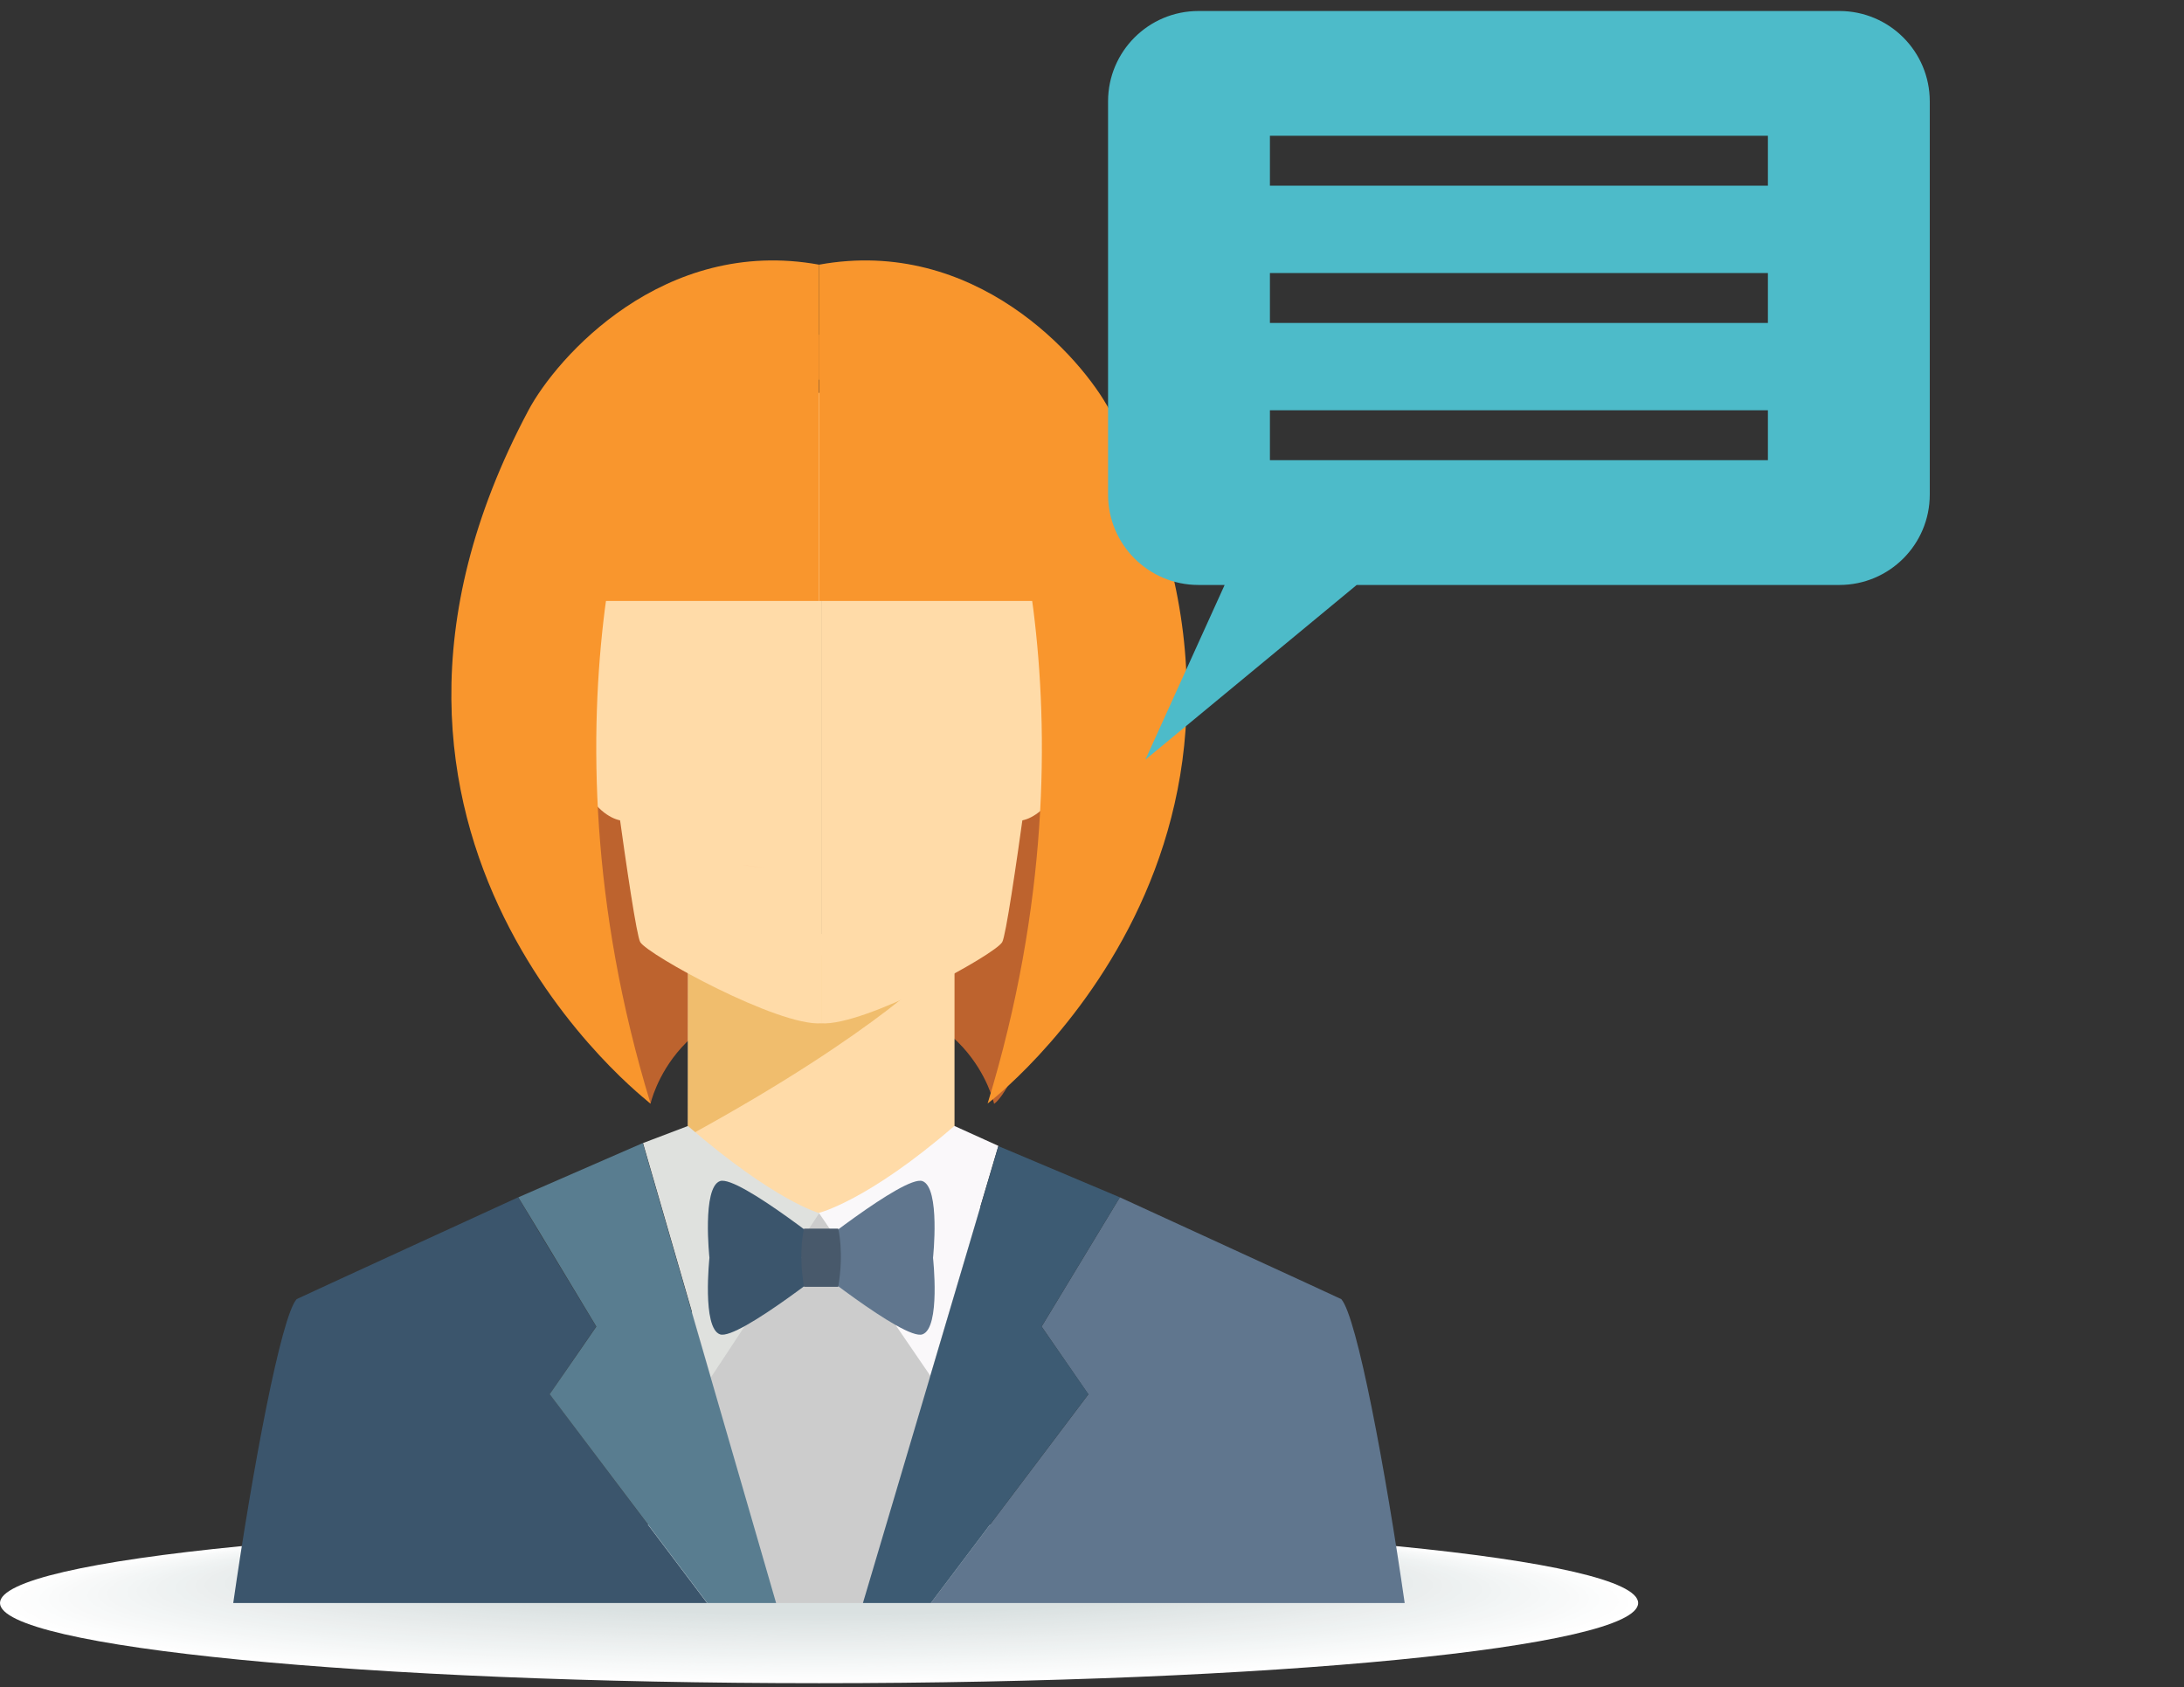 <svg width="145" height="112" viewBox="0 0 145 112" fill="none" xmlns="http://www.w3.org/2000/svg">
<rect x="0" y="0" width="145" height="112" fill="#333333" stroke="none"/>
<g clip-path="url(#clip0_547_950)">
<path d="M54.38 111.745C84.413 111.745 108.76 109.362 108.76 106.422C108.76 103.482 84.413 101.098 54.38 101.098C24.347 101.098 0 103.482 0 106.422C0 109.362 24.347 111.745 54.38 111.745Z" fill="white"/>
<path d="M108.104 106.364C108.104 109.263 84.054 111.616 54.38 111.616C24.707 111.616 0.642 109.263 0.642 106.364C0.642 103.466 24.692 101.112 54.366 101.112C84.04 101.112 108.09 103.466 108.09 106.364H108.104Z" fill="#FEFEFE"/>
<path d="M107.447 106.307C107.447 109.177 83.683 111.501 54.366 111.501C25.049 111.501 1.299 109.162 1.299 106.307C1.299 103.451 25.063 101.112 54.38 101.112C83.697 101.112 107.462 103.437 107.462 106.307H107.447Z" fill="#FDFDFD"/>
<path d="M106.805 106.25C106.805 109.077 83.326 111.373 54.38 111.373C25.434 111.373 1.941 109.077 1.941 106.25C1.941 103.423 25.42 101.127 54.366 101.127C83.312 101.127 106.791 103.423 106.791 106.25H106.805Z" fill="#FCFDFD"/>
<path d="M106.163 106.193C106.163 108.991 82.983 111.258 54.38 111.258C25.777 111.258 2.598 108.991 2.598 106.193C2.598 103.394 25.777 101.127 54.38 101.127C82.983 101.127 106.163 103.394 106.163 106.193Z" fill="#FBFCFC"/>
<path d="M105.506 106.135C105.506 108.89 82.612 111.143 54.366 111.143C26.119 111.143 3.226 108.904 3.226 106.135C3.226 103.365 26.119 101.141 54.366 101.141C82.612 101.141 105.506 103.38 105.506 106.135Z" fill="#FAFBFB"/>
<path d="M104.864 106.077C104.864 108.804 82.255 111.013 54.38 111.013C26.505 111.013 3.897 108.804 3.897 106.077C3.897 103.351 26.505 101.141 54.38 101.141C82.255 101.141 104.864 103.351 104.864 106.077Z" fill="#F9FAFA"/>
<path d="M104.207 106.02C104.207 108.718 81.899 110.899 54.366 110.899C26.833 110.899 4.525 108.718 4.525 106.02C4.525 103.322 26.833 101.141 54.366 101.141C81.899 101.141 104.207 103.322 104.207 106.02Z" fill="#F8F9F9"/>
<path d="M54.38 110.77C81.544 110.77 103.565 108.618 103.565 105.963C103.565 103.308 81.544 101.156 54.38 101.156C27.216 101.156 5.195 103.308 5.195 105.963C5.195 108.618 27.216 110.77 54.38 110.77Z" fill="#F7F9F9"/>
<path d="M102.909 105.905C102.909 108.531 81.171 110.655 54.366 110.655C27.561 110.655 5.823 108.531 5.823 105.905C5.823 103.279 27.561 101.156 54.366 101.156C81.171 101.156 102.909 103.279 102.909 105.905Z" fill="#F6F8F8"/>
<path d="M102.266 105.848C102.266 108.431 80.828 110.526 54.38 110.526C27.932 110.526 6.494 108.431 6.494 105.848C6.494 103.265 27.932 101.17 54.38 101.17C80.828 101.17 102.266 103.265 102.266 105.848Z" fill="#F5F7F7"/>
<path d="M101.624 105.805C101.624 108.359 80.471 110.425 54.38 110.425C28.289 110.425 7.137 108.359 7.137 105.805C7.137 103.251 28.289 101.184 54.38 101.184C80.471 101.184 101.624 103.251 101.624 105.805Z" fill="#F4F6F6"/>
<path d="M100.967 105.747C100.967 108.259 80.1 110.296 54.366 110.296C28.632 110.296 7.765 108.259 7.765 105.747C7.765 103.236 28.632 101.184 54.366 101.184C80.1 101.184 100.967 103.222 100.967 105.747Z" fill="#F3F6F6"/>
<path d="M100.325 105.69C100.325 108.172 79.758 110.181 54.38 110.181C29.003 110.181 8.435 108.172 8.435 105.69C8.435 103.207 29.003 101.198 54.38 101.198C79.758 101.198 100.325 103.207 100.325 105.69Z" fill="#F2F5F5"/>
<path d="M99.668 105.632C99.668 108.072 79.386 110.066 54.366 110.066C29.345 110.066 9.063 108.086 9.063 105.632C9.063 103.179 29.345 101.198 54.366 101.198C79.386 101.198 99.668 103.179 99.668 105.632Z" fill="#F1F4F4"/>
<path d="M99.026 105.575C99.026 107.986 79.03 109.938 54.38 109.938C29.731 109.938 9.734 107.986 9.734 105.575C9.734 103.165 29.731 101.213 54.38 101.213C79.03 101.213 99.026 103.165 99.026 105.575Z" fill="#F0F3F3"/>
<path d="M98.384 105.518C98.384 107.9 78.687 109.823 54.38 109.823C30.073 109.823 10.377 107.9 10.377 105.518C10.377 103.136 30.073 101.213 54.38 101.213C78.687 101.213 98.384 103.136 98.384 105.518Z" fill="#EFF2F2"/>
<path d="M97.727 105.461C97.727 107.799 78.316 109.694 54.366 109.694C30.416 109.694 11.005 107.799 11.005 105.461C11.005 103.122 30.416 101.213 54.366 101.213C78.316 101.213 97.727 103.122 97.727 105.461Z" fill="#EEF2F2"/>
<path d="M97.085 105.403C97.085 107.713 77.959 109.578 54.38 109.578C30.801 109.578 11.675 107.713 11.675 105.403C11.675 103.093 30.801 101.227 54.38 101.227C77.959 101.227 97.085 103.093 97.085 105.403Z" fill="#EDF1F1"/>
<path d="M96.428 105.345C96.428 107.613 77.602 109.464 54.366 109.464C31.13 109.464 12.303 107.613 12.303 105.345C12.303 103.078 31.13 101.227 54.366 101.227C77.602 101.227 96.428 103.078 96.428 105.345Z" fill="#EDF0F0"/>
<path d="M95.786 105.288C95.786 107.527 77.246 109.335 54.38 109.335C31.515 109.335 12.974 107.527 12.974 105.288C12.974 103.05 31.515 101.242 54.38 101.242C77.246 101.242 95.786 103.05 95.786 105.288Z" fill="#ECEFEF"/>
<path d="M95.13 105.231C95.13 107.426 76.874 109.22 54.366 109.22C31.857 109.22 13.602 107.426 13.602 105.231C13.602 103.035 31.857 101.242 54.366 101.242C76.874 101.242 95.13 103.035 95.13 105.231Z" fill="#EBEEEE"/>
<path d="M94.487 105.173C94.487 107.34 76.532 109.091 54.38 109.091C32.228 109.091 14.273 107.326 14.273 105.173C14.273 103.021 32.228 101.256 54.38 101.256C76.532 101.256 94.487 103.021 94.487 105.173Z" fill="#EAEEEE"/>
<path d="M93.845 105.116C93.845 107.24 76.175 108.976 54.38 108.976C32.585 108.976 14.915 107.24 14.915 105.116C14.915 102.992 32.585 101.256 54.38 101.256C76.175 101.256 93.845 102.992 93.845 105.116Z" fill="#E9EDED"/>
<path d="M93.189 105.073C93.189 107.168 75.804 108.876 54.366 108.876C32.928 108.876 15.543 107.168 15.543 105.073C15.543 102.978 32.928 101.271 54.366 101.271C75.804 101.271 93.189 102.978 93.189 105.073Z" fill="#E8ECEC"/>
<path d="M92.546 105.015C92.546 107.067 75.461 108.746 54.38 108.746C33.299 108.746 16.214 107.067 16.214 105.015C16.214 102.964 33.299 101.285 54.38 101.285C75.461 101.285 92.546 102.964 92.546 105.015Z" fill="#E7EBEB"/>
<path d="M91.89 104.958C91.89 106.981 75.09 108.632 54.366 108.632C33.642 108.632 16.842 106.981 16.842 104.958C16.842 102.935 33.642 101.285 54.366 101.285C75.09 101.285 91.89 102.935 91.89 104.958Z" fill="#E6EAEA"/>
<path d="M91.247 104.901C91.247 106.895 74.734 108.502 54.38 108.502C34.027 108.502 17.513 106.881 17.513 104.901C17.513 102.92 34.027 101.299 54.38 101.299C74.734 101.299 91.247 102.92 91.247 104.901Z" fill="#E5EAEA"/>
<path d="M90.605 104.843C90.605 106.795 74.391 108.387 54.38 108.387C34.369 108.387 18.155 106.795 18.155 104.843C18.155 102.892 34.369 101.299 54.38 101.299C74.391 101.299 90.605 102.892 90.605 104.843Z" fill="#E4E9E9"/>
<path d="M89.949 104.786C89.949 106.709 74.02 108.258 54.366 108.258C34.712 108.258 18.798 106.694 18.798 104.786C18.798 102.877 34.726 101.313 54.366 101.313C74.006 101.313 89.949 102.877 89.949 104.786Z" fill="#E3E8E8"/>
<path d="M89.306 104.728C89.306 106.608 73.663 108.144 54.38 108.144C35.097 108.144 19.454 106.608 19.454 104.728C19.454 102.849 35.097 101.313 54.38 101.313C73.663 101.313 89.306 102.849 89.306 104.728Z" fill="#E2E7E7"/>
<path d="M88.65 104.671C88.65 106.522 73.306 108.029 54.366 108.029C35.425 108.029 20.082 106.522 20.082 104.671C20.082 102.82 35.425 101.313 54.366 101.313C73.306 101.313 88.65 102.82 88.65 104.671Z" fill="#E1E7E7"/>
<path d="M88.007 104.614C88.007 106.422 72.95 107.899 54.38 107.899C35.811 107.899 20.753 106.422 20.753 104.614C20.753 102.805 35.811 101.328 54.38 101.328C72.95 101.328 88.007 102.805 88.007 104.614Z" fill="#E0E6E6"/>
<path d="M87.351 104.556C87.351 106.335 72.578 107.785 54.366 107.785C36.154 107.785 21.381 106.335 21.381 104.556C21.381 102.777 36.154 101.328 54.366 101.328C72.578 101.328 87.351 102.777 87.351 104.556Z" fill="#DFE5E5"/>
<path d="M86.709 104.499C86.709 106.235 72.236 107.656 54.38 107.656C36.525 107.656 22.052 106.235 22.052 104.499C22.052 102.763 36.525 101.342 54.38 101.342C72.236 101.342 86.709 102.763 86.709 104.499Z" fill="#DEE4E4"/>
<path d="M86.066 104.441C86.066 106.149 71.879 107.541 54.38 107.541C36.881 107.541 22.694 106.149 22.694 104.441C22.694 102.734 36.881 101.342 54.38 101.342C71.879 101.342 86.066 102.734 86.066 104.441Z" fill="#DDE3E3"/>
<path d="M85.41 104.384C85.41 106.063 71.508 107.426 54.366 107.426C37.224 107.426 23.322 106.063 23.322 104.384C23.322 102.705 37.224 101.342 54.366 101.342C71.508 101.342 85.41 102.705 85.41 104.384Z" fill="#DCE3E3"/>
<path d="M84.767 104.341C84.767 105.977 71.165 107.312 54.38 107.312C37.595 107.312 23.993 105.977 23.993 104.341C23.993 102.706 37.595 101.371 54.38 101.371C71.165 101.371 84.767 102.706 84.767 104.341Z" fill="#DBE2E2"/>
<path d="M84.111 104.284C84.111 105.891 70.794 107.197 54.366 107.197C37.938 107.197 24.621 105.891 24.621 104.284C24.621 102.677 37.938 101.371 54.366 101.371C70.794 101.371 84.111 102.677 84.111 104.284Z" fill="#DAE1E1"/>
<path d="M43.19 73.275C43.19 73.275 44.846 65.641 54.594 66.43C54.594 66.43 42.305 47.26 37.766 47.36C33.227 47.461 40.621 71.381 43.19 73.275Z" fill="#BD632E"/>
<path d="M65.998 73.275C65.998 73.275 64.343 65.641 54.594 66.43C54.594 66.43 66.883 47.26 71.436 47.36C75.99 47.461 68.582 71.381 66.013 73.275H65.998Z" fill="#BD632E"/>
<path d="M54.523 62.011L45.674 57.548V77.709C45.674 77.709 49.099 81.841 54.523 81.841C60.931 81.841 63.372 78.039 63.372 78.039V60.518L54.523 62.011Z" fill="#FFDBA8"/>
<path d="M62.544 63.933C62.544 63.933 58.519 68.41 45.674 75.427L45.702 62.857L62.544 63.933Z" fill="#F0BD6D"/>
<path d="M39.822 44.419C39.822 44.419 42.034 61.709 42.505 62.542C42.976 63.374 51.654 68.138 54.523 67.937V26.109C54.523 26.109 37.41 22.478 39.822 44.419Z" fill="#FFDBA8"/>
<path d="M69.224 44.418C69.224 44.418 67.012 61.709 66.541 62.542C66.084 63.374 57.392 68.138 54.523 67.937V26.109C54.523 26.109 61.245 23.626 65.898 25.879C69.381 27.587 70.209 35.436 69.224 44.418Z" fill="#FFDBA8"/>
<path d="M66.955 54.406C66.955 54.406 69.124 55.467 71.18 50.603C73.535 45.021 73.392 42.596 71.18 42.438C68.953 42.295 68.197 44.375 68.197 44.375L66.955 54.391V54.406Z" fill="#FFDBA8"/>
<path d="M42.091 54.406C42.091 54.406 39.922 55.467 37.881 50.603C35.526 45.021 35.668 42.596 37.881 42.438C40.107 42.295 40.864 44.375 40.864 44.375L42.105 54.391L42.091 54.406Z" fill="#FFDBA8"/>
<path d="M49.342 57.419C49.342 57.419 49.798 57.519 50.755 57.62C49.884 57.519 49.342 57.419 49.342 57.419Z" fill="#FDB88D"/>
<path d="M43.19 27.644C43.19 27.644 35.083 46.714 43.19 73.26C43.19 73.26 19.954 55.639 35.083 27.242C36.953 23.727 44.032 15.691 54.38 17.571V25.205C54.38 25.205 45.559 24.587 43.19 27.644Z" fill="#F9962D"/>
<path d="M65.57 27.644C65.57 27.644 73.677 46.714 65.57 73.26C65.57 73.26 88.807 55.639 73.677 27.242C71.808 23.727 64.728 15.691 54.38 17.571V25.205C54.38 25.205 63.201 24.587 65.57 27.644Z" fill="#F9962D"/>
<path d="M40.193 39.898H54.366V22.22C50.769 22.277 38.409 23.353 40.193 39.898Z" fill="#F9962D"/>
<path d="M54.837 22.22H54.38V39.898H68.882C70.252 22.909 58.177 22.248 54.837 22.22Z" fill="#F9962D"/>
<path d="M57.292 106.422H51.526C51.054 106.092 44.332 91.154 44.389 89.49C44.446 87.825 52.282 80.536 54.38 80.536C56.478 80.536 64.685 78.096 66.812 81.425C68.939 84.74 57.292 106.422 57.292 106.422Z" fill="#CCCCCC"/>
<path d="M45.674 74.753L42.691 75.886L47.201 91.441L54.394 80.536C54.394 80.536 51.468 79.761 45.688 74.767L45.674 74.753Z" fill="#DFE1DE"/>
<path d="M63.372 74.753L66.284 76.073L61.759 91.326L54.366 80.521C54.366 80.521 57.592 79.746 63.358 74.753H63.372Z" fill="#FAF8FA"/>
<path d="M36.482 92.56L38.551 89.561L39.579 88.069L35.825 81.856L34.426 79.531L34.398 79.488C34.398 79.488 19.725 86.218 19.697 86.247C18.655 87.394 16.756 97.582 15.486 106.422H46.944L36.482 92.56Z" fill="#3B556C"/>
<path d="M72.264 92.56L61.802 106.422H93.26C91.99 97.582 90.091 87.409 89.049 86.247C89.021 86.218 74.348 79.488 74.348 79.488L69.153 88.069L72.25 92.56H72.264Z" fill="#60768E"/>
<path d="M39.593 88.069L38.566 89.561L36.496 92.56L46.958 106.421H51.526L49.884 100.753L44.346 81.654L42.676 75.886L34.412 79.488L35.84 81.841L39.593 88.069Z" fill="#597D90"/>
<path d="M36.496 92.56L38.566 89.561L36.482 92.56L46.958 106.422L36.496 92.56Z" fill="#597D90"/>
<path d="M35.84 81.841L34.412 79.488L34.427 79.517L35.84 81.841Z" fill="#597D90"/>
<path d="M72.264 92.56L69.153 88.069L74.348 79.488L66.284 76.087L64.642 81.641L59.376 99.405L57.292 106.422H61.802L72.264 92.56Z" fill="#3D5B73"/>
<path d="M47.8 78.412C46.602 78.842 47.101 83.506 47.101 83.506C47.101 83.506 46.602 88.155 47.8 88.585C48.999 89.016 55.836 83.506 55.836 83.506C55.836 83.506 49.014 77.981 47.8 78.412Z" fill="#3B556C"/>
<path d="M61.245 78.412C60.047 77.981 53.21 83.506 53.21 83.506C53.21 83.506 60.047 89.03 61.245 88.585C62.459 88.155 61.945 83.506 61.945 83.506C61.945 83.506 62.444 78.857 61.245 78.412Z" fill="#60768E"/>
<path d="M55.651 81.569H53.381C53.381 81.569 52.981 83.104 53.381 85.429H55.651C56.05 83.118 55.651 81.569 55.651 81.569Z" fill="#48596B"/>
<path fill-rule="evenodd" clip-rule="evenodd" d="M73.566 6.731C73.566 3.417 76.253 0.731 79.566 0.731H122.121C125.435 0.731 128.121 3.417 128.121 6.731V32.835C128.121 36.149 125.435 38.835 122.121 38.835H90.073L76.046 50.432L81.306 38.835H79.566C76.253 38.835 73.566 36.149 73.566 32.835V6.731ZM84.312 9.015H117.375V12.328H84.312V9.015ZM117.375 18.127H84.312V21.44H117.375V18.127ZM84.312 27.238H117.375V30.552H84.312V27.238Z" fill="#4DBBC9"/>
</g>
<defs>
<clipPath id="clip0_547_950">
<rect width="145" height="111" fill="white" transform="translate(0 0.731)"/>
</clipPath>
</defs>
</svg>
